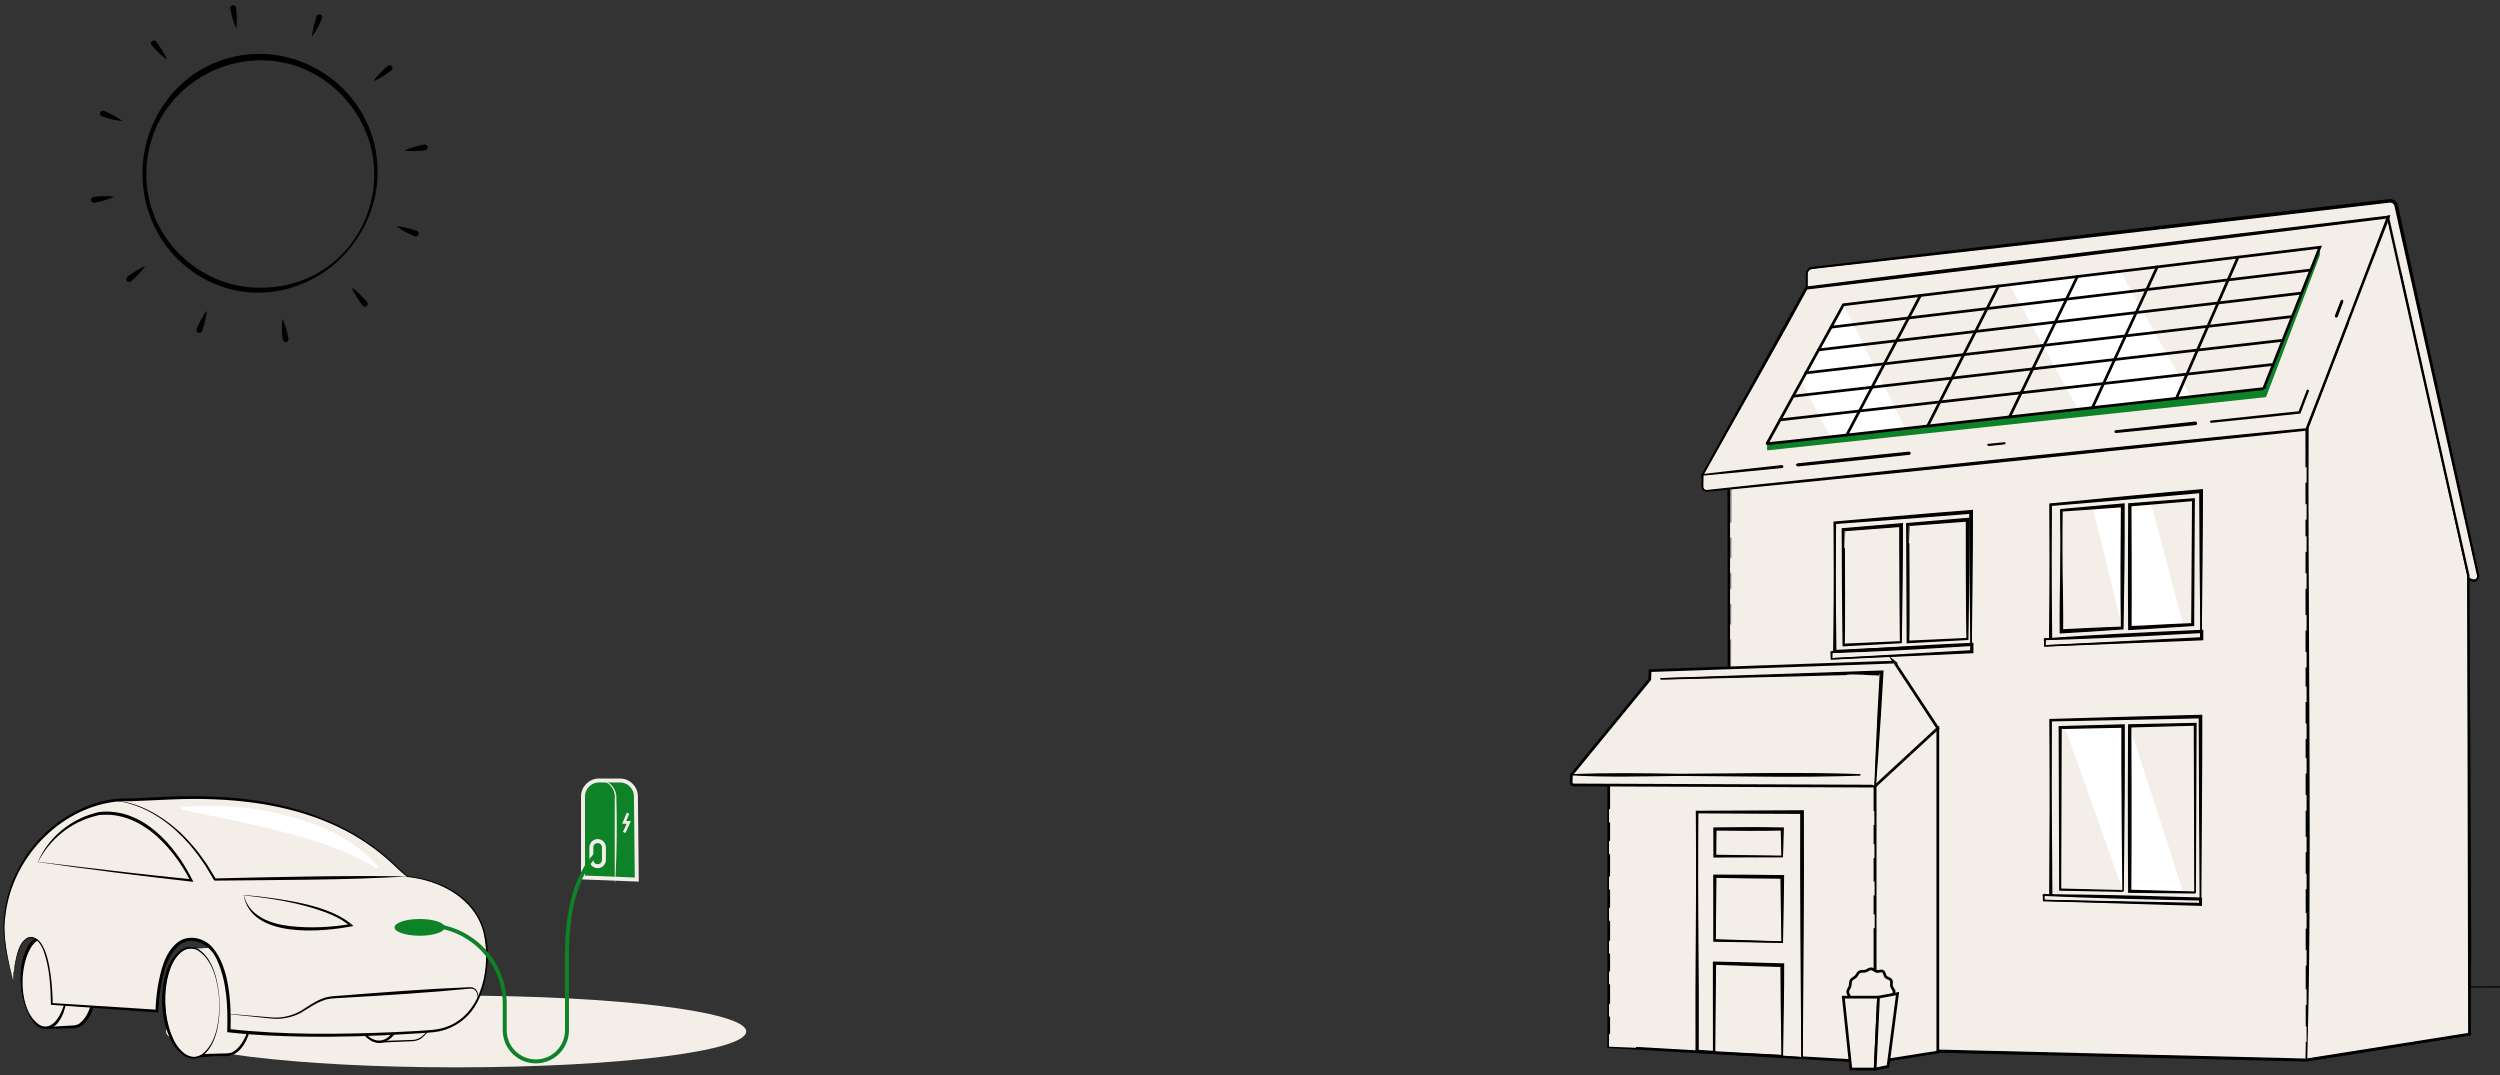 <svg width="365" height="157" viewBox="0 0 365 157" fill="none" xmlns="http://www.w3.org/2000/svg">
<rect x="0" y="0" width="365" height="157" fill="#333333" stroke="none"/>
<path d="M346.005 144.164C361.738 143.923 380.252 143.935 396.004 144.068L403.147 144.164C403.196 144.208 345.958 144.208 346.005 144.164Z" fill="black"/>
<path d="M263.786 45.072L360.945 84.719C361.416 84.911 361.909 84.495 361.799 83.998L349.843 30.03C349.742 29.582 349.32 29.28 348.862 29.332L264.564 39.129C264.12 39.181 263.784 39.556 263.784 40.005V45.07L263.786 45.072Z" fill="#F3EEE8" stroke="black" stroke-width="0.2"/>
<path d="M263.8 45.061C294.945 57.582 329.65 71.817 360.769 84.584C360.926 84.647 361.068 84.719 361.22 84.705C361.526 84.693 361.785 84.399 361.755 84.096C361.699 83.788 361.615 83.454 361.547 83.134C358.865 71.112 353.038 45.056 350.288 32.759C350.171 32.278 349.81 30.562 349.698 30.093C349.616 29.654 349.177 29.399 348.745 29.502L348.498 29.53L348.005 29.588L347.02 29.703C323.697 32.434 297.403 35.476 274.046 38.111L266.153 38.998L265.166 39.108L264.673 39.164C264.178 39.171 263.774 39.605 263.826 40.107L263.821 41.097L263.8 45.063V45.061ZM263.772 45.079L263.751 41.104L263.746 40.107C263.688 39.582 264.127 39.071 264.664 39.068L265.156 39.008L266.142 38.889L274.027 37.941C297.375 35.151 323.646 32.075 346.983 29.385L347.968 29.271L348.46 29.215L348.708 29.187C349.282 29.061 349.905 29.43 350.006 30.025L350.059 30.268L350.167 30.753C353.057 44.141 358.809 69.943 361.666 83.108C361.734 83.435 361.813 83.746 361.874 84.089C361.909 84.458 361.596 84.808 361.229 84.822C361.052 84.836 360.886 84.757 360.73 84.691C329.54 72.025 294.805 57.942 263.774 45.082L263.772 45.079Z" fill="black" stroke="black" stroke-width="0.2"/>
<path d="M336.761 154.821L252.6 152.621V70.715L336.761 62.426V154.821Z" fill="#F3EEE8"/>
<path d="M336.772 154.888C315.684 154.384 273.474 153.389 252.39 152.824C252.259 152.778 252.39 70.818 252.294 70.715V70.44L252.57 70.414C252.829 70.405 336.744 62.197 336.978 62.186C336.943 85.359 336.873 131.726 336.772 154.89V154.888ZM336.749 154.862L336.735 62.424C336.899 62.492 252.574 70.722 252.605 70.748L252.635 70.715C252.628 70.706 252.661 152.731 252.602 152.595L336.749 154.649L336.749 154.862Z" fill="black" stroke="black" stroke-width="0.2"/>
<path d="M360.328 84.08L348.687 31.683L336.76 62.405V154.855L360.611 151.055L360.328 84.08Z" fill="#F3EEE8" stroke="black" stroke-width="0.2"/>
<path d="M360.312 84.08L348.554 31.711L348.854 31.547C348.865 31.54 336.87 62.713 336.964 62.403C336.805 84.988 337.54 133.146 336.725 154.64L360.447 150.895L360.447 151.053L360.31 84.08H360.312ZM360.449 84.08C360.449 84.08 360.779 151.081 360.73 151.053C360.698 151.057 336.763 154.883 336.733 154.888C336.728 154.881 336.733 62.412 336.733 62.394L348.661 31.673L348.689 31.599C348.71 31.573 360.428 84.073 360.449 84.08Z" fill="black" stroke="black" stroke-width="0.2"/>
<path d="M248.543 69.329V71.063C248.543 71.425 248.855 71.707 249.215 71.67L336.76 62.722L348.687 31.682L263.758 42.056L248.543 69.329Z" fill="#F3EEE8"/>
<path d="M248.621 69.316L248.593 70.745C248.596 70.974 248.563 71.219 248.715 71.408C248.852 71.593 249.072 71.668 249.299 71.621C251.012 71.43 255.954 70.916 257.752 70.717C278.002 68.591 316.327 64.535 336.706 62.616C340.117 53.949 345.19 40.417 348.589 31.642L348.698 31.783C338.103 33.12 316.837 35.735 306.241 37.028C293.722 38.601 276.121 40.697 263.772 42.18C260.415 48.487 252.357 62.605 248.674 69.234L248.621 69.316ZM248.519 69.316C252.31 62.467 259.871 48.772 263.678 41.937C275.969 40.359 293.724 38.239 306.204 36.706C316.771 35.415 338.1 32.828 348.675 31.577L348.845 31.556L348.782 31.717C345.297 40.543 340.196 54.045 336.807 62.781C315.914 64.945 278.31 68.885 257.768 70.871C256.052 71.028 250.996 71.537 249.299 71.693C249.063 71.74 248.785 71.651 248.643 71.446C248.486 71.247 248.517 70.981 248.519 70.745L248.519 69.316Z" fill="black" stroke="black" stroke-width="0.2"/>
<path d="M258 64.785V65.753L330.837 57.982L338.703 37.253L338.669 36.262L330.611 56.849L258.092 64.684C258.041 64.689 258.003 64.734 258.003 64.785H258Z" fill="#0D8226"/>
<path d="M293.385 41.569L303.314 59.603L319.884 57.933L309.606 39.693L293.385 41.569Z" fill="white"/>
<path d="M269.133 44.495L278.085 62.401L267.181 63.681L262.975 55.609L269.133 44.495Z" fill="white"/>
<path d="M259.887 61.303L331.63 53.234" stroke="black" stroke-width="0.4" stroke-linecap="round" strokeLinejoin="round"/>
<path d="M261.787 57.848L333.085 49.707" stroke="black" stroke-width="0.4" stroke-linecap="round" strokeLinejoin="round"/>
<path d="M263.663 54.44L334.519 46.232" stroke="black" stroke-width="0.4" stroke-linecap="round" strokeLinejoin="round"/>
<path d="M265.512 51.081L335.933 42.806" stroke="black" stroke-width="0.4" stroke-linecap="round" strokeLinejoin="round"/>
<path d="M267.333 47.767L337.327 39.429" stroke="black" stroke-width="0.4" stroke-linecap="round" strokeLinejoin="round"/>
<path d="M326.757 37.54L317.742 58.184" stroke="black" stroke-width="0.4" stroke-linecap="round" strokeLinejoin="round"/>
<path d="M314.957 38.965L305.487 59.542" stroke="black" stroke-width="0.4" stroke-linecap="round" strokeLinejoin="round"/>
<path d="M303.296 40.372L293.385 60.882" stroke="black" stroke-width="0.4" stroke-linecap="round" strokeLinejoin="round"/>
<path d="M291.774 41.764L281.43 62.206" stroke="black" stroke-width="0.4" stroke-linecap="round" strokeLinejoin="round"/>
<path d="M280.386 43.137L269.623 63.515" stroke="black" stroke-width="0.4" stroke-linecap="round" strokeLinejoin="round"/>
<path d="M330.497 56.734L338.702 36.097L269.135 44.495L257.996 64.743C257.982 64.77 258.003 64.801 260.568 64.519L330.499 56.732L330.497 56.734Z" stroke="black" stroke-width="0.4" stroke-linecap="round" strokeLinejoin="round"/>
<path d="M287.781 94.185L267.881 95.126V76.322L287.781 74.733V94.185Z" fill="#F3EEE8" stroke="black" stroke-width="0.2"/>
<path d="M287.793 94.199C283.369 94.47 277.319 94.817 272.89 95.039L267.888 95.266L267.738 95.273V95.126L267.787 90.424C267.843 85.898 267.832 80.874 267.79 76.322V76.238L267.874 76.231C271.172 75.944 279.602 75.209 282.79 74.952L287.765 74.558L287.956 74.541V74.733C287.97 80.176 287.849 88.695 287.791 94.199H287.793ZM287.767 94.176C287.683 88.671 287.613 80.174 287.601 74.733L287.793 74.91C285.311 75.118 280.325 75.501 277.842 75.69L267.885 76.416L267.97 76.325C267.97 79.105 267.904 82.987 267.937 85.725C267.925 88.454 268.005 92.362 268.019 95.128L267.871 94.988C274.102 94.663 281.53 94.386 287.765 94.178L287.767 94.176Z" fill="black" stroke="black" stroke-width="0.2"/>
<path d="M321.356 92.278L299.388 93.527V73.687L321.356 71.707V92.278Z" fill="#F3EEE8" stroke="black" stroke-width="0.2"/>
<path d="M321.37 92.289C316.484 92.63 309.803 93.071 304.915 93.363L299.394 93.662L299.25 93.669V93.524L299.296 88.564C299.348 83.757 299.336 78.433 299.296 73.6C305.557 73.008 315.147 72.053 321.342 71.528L321.536 71.511V71.705C321.531 78.241 321.438 85.734 321.37 92.289ZM321.344 92.266C321.27 86.33 321.195 77.562 321.181 71.707L321.375 71.882C318.634 72.141 313.13 72.622 310.389 72.858L299.397 73.778L299.481 73.687C299.483 76.621 299.415 80.718 299.448 83.608C299.434 86.486 299.513 90.611 299.525 93.529L299.38 93.394C306.257 92.962 314.46 92.574 321.347 92.268L321.344 92.266Z" fill="black" stroke="black" stroke-width="0.2"/>
<path d="M321.27 131.327L299.414 130.888L299.388 105.145L321.27 104.62V131.327Z" fill="#F3EEE8" stroke="black" stroke-width="0.2"/>
<path d="M321.282 131.339C314.941 131.241 305.662 131.192 299.411 131.021L299.28 131.019V130.888C299.266 127.179 299.339 121.784 299.343 118.017C299.348 114.286 299.332 108.929 299.304 105.145V105.063H299.385C304.838 104.898 315.814 104.585 321.268 104.456L321.436 104.452V104.62C321.459 112.087 321.328 123.785 321.284 131.337L321.282 131.339ZM321.261 131.316C321.186 123.752 321.116 112.094 321.109 104.62L321.277 104.783C315.821 104.919 304.845 105.131 299.39 105.229L299.472 105.145C299.481 108.955 299.418 114.265 299.46 118.017C299.502 121.801 299.528 127.156 299.549 130.888L299.418 130.755C305.613 130.877 314.986 131.12 321.263 131.318L321.261 131.316Z" fill="black" stroke="black" stroke-width="0.2"/>
<path d="M273.77 155.049L234.873 152.82V112.022H273.77V155.049Z" fill="#F3EEE8" stroke="black" stroke-width="0.4" stroke-miterlimit="10" stroke-linecap="round"/>
<path d="M273.77 155.049L282.921 153.606V106.321L273.77 112.022V155.049Z" fill="#F3EEE8" stroke="black" stroke-width="0.4" stroke-miterlimit="10" stroke-linecap="round"/>
<path d="M276.583 96.666L240.911 97.911L240.862 99.202L229.429 113.128L229.382 114.193C229.373 114.417 229.55 114.604 229.774 114.604L273.768 114.774L282.921 106.319L276.58 96.664L276.583 96.666Z" fill="#F3EEE8" stroke="black" stroke-width="0.4" stroke-miterlimit="10" stroke-linecap="round"/>
<path d="M263.097 154.437L247.782 153.499V118.56H263.097V154.437Z" fill="#F3EEE8" stroke="black" stroke-width="0.2"/>
<path d="M263.11 154.449C258.749 154.197 252.08 153.921 247.773 153.639L247.642 153.632V153.499C247.633 151.316 247.626 146.946 247.635 144.764C247.686 136.077 247.775 127.167 247.689 118.469C251.554 118.448 259.234 118.399 263.098 118.392H263.266V118.56C263.341 128.96 263.177 143.902 263.11 154.449ZM263.086 154.423C262.988 143.856 262.888 128.972 262.93 118.56L263.098 118.728C259.279 118.724 251.599 118.672 247.78 118.651L247.871 118.56L247.843 122.928C247.801 130.167 247.887 137.536 247.924 144.764C247.936 146.935 247.929 151.325 247.92 153.499L247.789 153.359C252.056 153.646 258.772 154.099 263.086 154.423Z" fill="black" stroke="black" stroke-width="0.2"/>
<path d="M242.445 99.113L274.709 98.168L273.77 114.774" fill="#F3EEE8"/>
<path d="M242.445 99.113L274.709 98.168L273.77 114.774" stroke="black" stroke-width="0.2"/>
<path d="M242.445 99.097C242.789 99.08 274.569 97.999 274.895 97.985L274.886 98.177C274.678 102.176 274.373 106.611 274.099 110.628C274.006 112.013 273.892 113.394 273.789 114.776C273.789 114.797 273.754 114.795 273.754 114.776C273.808 113.392 273.847 112.006 273.913 110.619C274.085 106.587 274.298 102.162 274.536 98.158L274.716 98.343C274.711 98.312 242.343 99.197 242.448 99.097H242.445Z" fill="black" stroke="black" stroke-width="0.2"/>
<path d="M229.429 113.112C234.693 112.918 239.957 112.979 245.221 113.07C253.994 113.03 262.766 112.806 271.539 113.112C271.56 113.112 271.56 113.147 271.539 113.147C262.766 113.453 253.994 113.229 245.221 113.189C239.992 113.247 234.556 113.404 229.429 113.112Z" fill="black" stroke="black" stroke-width="0.2"/>
<path d="M298.553 94.295L321.444 93.261V92.192L298.553 93.328V94.295Z" fill="#F3EEE8" stroke="black" stroke-width="0.2"/>
<path d="M298.564 94.281L321.436 93.128L321.308 93.261L321.303 92.192L321.448 92.329C316.119 92.637 309.613 92.971 304.279 93.174C302.369 93.242 300.462 93.317 298.553 93.366L298.588 93.328L298.562 94.281H298.564ZM298.541 94.306L298.515 93.328V93.293L298.55 93.291C305.936 92.763 314.025 92.364 321.436 92.054L321.581 92.047V92.192C321.586 92.271 321.572 93.34 321.574 93.389L321.448 93.394L298.541 94.306Z" fill="black" stroke="black" stroke-width="0.2"/>
<path d="M298.381 131.467L321.27 132.037V131.257L298.381 130.68V131.467Z" fill="#F3EEE8" stroke="black" stroke-width="0.2"/>
<path d="M298.391 131.458L321.272 131.915L321.148 132.037V131.257L321.267 131.381C313.975 131.243 305.648 131.04 298.379 130.711L298.409 130.68L298.391 131.458ZM298.367 131.479L298.349 130.68V130.65C300.267 130.657 302.186 130.685 304.105 130.709C309.255 130.786 316.248 130.97 321.396 131.136V131.257V132.037L321.391 132.163L321.267 132.158L298.37 131.479H298.367Z" fill="black" stroke="black" stroke-width="0.2"/>
<path d="M267.402 96.188L287.881 95.153V94.084L267.402 95.221V96.188Z" fill="#F3EEE8" stroke="black" stroke-width="0.2"/>
<path d="M267.414 96.174L287.877 95.021L287.751 95.154L287.746 94.085L287.891 94.222C283.122 94.53 277.302 94.864 272.531 95.067C270.822 95.135 269.115 95.21 267.404 95.261L267.442 95.221L267.414 96.174ZM267.39 96.2L267.362 95.221V95.186L267.4 95.184C274.006 94.659 281.242 94.26 287.874 93.949L288.021 93.942V94.087C288.021 94.164 288.012 95.235 288.014 95.282C287.949 95.291 267.479 96.192 267.39 96.2Z" fill="black" stroke="black" stroke-width="0.2"/>
<path d="M260.21 125.05L250.363 124.994L250.38 121.032H260.21V125.05Z" fill="#F3EEE8" stroke="black" stroke-width="0.2"/>
<path d="M260.221 125.062L250.361 125.101H250.254V124.994L250.242 121.033V120.897H250.38C252.109 120.89 256.078 120.834 257.752 120.869L260.21 120.902H260.345L260.343 121.035C260.317 122.041 260.261 124.063 260.221 125.066V125.062ZM260.198 125.038C260.161 124.039 260.105 122.029 260.077 121.033L260.21 121.166C257.413 121.229 253.211 121.205 250.38 121.17L250.517 121.033L250.471 124.994L250.363 124.887L260.198 125.038Z" fill="black" stroke="black" stroke-width="0.2"/>
<path d="M260.21 137.548L250.326 137.305L250.368 127.928L260.21 128.029V137.548Z" fill="#F3EEE8" stroke="black" stroke-width="0.2"/>
<path d="M260.221 137.562L250.323 137.394H250.239V137.305L250.232 127.926V127.788H250.37L255.291 127.807C256.988 127.814 258.685 127.833 260.382 127.861V128.029C260.371 130.811 260.277 134.747 260.221 137.56V137.562ZM260.198 137.536C260.128 134.745 260.065 130.774 260.039 128.029L260.207 128.199C258.566 128.19 256.927 128.176 255.286 128.148L250.365 128.064L250.503 127.926L250.41 137.305L250.326 137.217L260.195 137.534L260.198 137.536Z" fill="black" stroke="black" stroke-width="0.2"/>
<path d="M260.21 154.141L250.251 153.651L250.31 140.625L260.21 140.919V154.141Z" fill="#F3EEE8" stroke="black" stroke-width="0.2"/>
<path d="M260.222 154.152L250.249 153.728H250.177C250.172 153.674 250.177 140.688 250.177 140.625V140.485H250.319L255.27 140.606C256.977 140.648 258.686 140.688 260.392 140.749V140.919C260.401 144.773 260.287 150.252 260.229 154.152H260.222ZM260.198 154.127C260.124 150.242 260.042 144.738 260.035 140.917L260.205 141.092C258.555 141.05 256.907 140.991 255.256 140.935L250.308 140.76L250.45 140.622L250.331 153.646L250.259 153.569L260.201 154.122L260.198 154.127Z" fill="black" stroke="black" stroke-width="0.2"/>
<g style="mix-blend-mode:multiply">
<path d="M336.761 80.564L328.156 81.306V79.082L336.761 78.3V80.564Z" fill="#F3EEE8"/>
</g>
<path d="M332.419 78.695V80.938" stroke="#F3EEE8" stroke-width="0.4" stroke-miterlimit="10"/>
<g style="mix-blend-mode:multiply">
<path d="M336.761 85.961L332.246 86.3V84.056L336.761 83.697V85.961Z" fill="#F3EEE8"/>
</g>
<g style="mix-blend-mode:multiply">
<path d="M336.761 92.054L328.156 92.591V90.366L336.761 89.792V92.054Z" fill="#F3EEE8"/>
</g>
<path d="M332.419 90.081V92.325" stroke="#F3EEE8" stroke-width="0.4" stroke-miterlimit="10"/>
<g style="mix-blend-mode:multiply">
<path d="M336.761 97.453L332.246 97.682V95.439L336.761 95.189V97.453Z" fill="#F3EEE8"/>
</g>
<g style="mix-blend-mode:multiply">
<path d="M336.761 102.5L328.156 102.848V100.626L336.761 100.238V102.5Z" fill="#F3EEE8"/>
</g>
<path d="M332.419 100.434V102.678" stroke="#F3EEE8" stroke-width="0.4" stroke-miterlimit="10"/>
<g style="mix-blend-mode:multiply">
<path d="M336.761 107.899L332.246 108.03V105.787L336.761 105.635V107.899Z" fill="#F3EEE8"/>
</g>
<g style="mix-blend-mode:multiply">
<path d="M336.761 112.949L328.156 113.108V110.885L336.761 110.684V112.949Z" fill="#F3EEE8"/>
</g>
<path d="M332.419 110.785V113.028" stroke="#F3EEE8" stroke-width="0.4" stroke-miterlimit="10"/>
<g style="mix-blend-mode:multiply">
<path d="M336.761 118.346L332.246 118.379V116.135L336.761 116.082V118.346Z" fill="#F3EEE8"/>
</g>
<g style="mix-blend-mode:multiply">
<path d="M336.761 124.438L328.156 124.392V122.169L336.761 122.176V124.438Z" fill="#F3EEE8"/>
</g>
<path d="M332.419 122.172V124.415" stroke="#F3EEE8" stroke-width="0.4" stroke-miterlimit="10"/>
<g style="mix-blend-mode:multiply">
<path d="M336.761 129.836L332.246 129.761V127.518L336.761 127.574V129.836Z" fill="#F3EEE8"/>
</g>
<g style="mix-blend-mode:multiply">
<path d="M336.761 135.583L328.156 135.333V133.111L336.761 133.319V135.583Z" fill="#F3EEE8"/>
</g>
<path d="M332.419 133.213V135.457" stroke="#F3EEE8" stroke-width="0.4" stroke-miterlimit="10"/>
<g style="mix-blend-mode:multiply">
<path d="M336.761 140.98L332.246 140.798V138.557L336.761 138.715V140.98Z" fill="#F3EEE8"/>
</g>
<g style="mix-blend-mode:multiply">
<path d="M336.761 146.725L328.156 146.276V144.054L336.761 144.463V146.725Z" fill="#F3EEE8"/>
</g>
<path d="M332.419 144.255V146.498" stroke="#F3EEE8" stroke-width="0.4" stroke-miterlimit="10"/>
<g style="mix-blend-mode:multiply">
<path d="M336.761 152.122L332.246 151.837V149.594L336.761 149.86V152.122Z" fill="#F3EEE8"/>
</g>
<g style="mix-blend-mode:multiply">
<path d="M336.761 70.466L328.156 71.39V69.165L336.761 68.201V70.466Z" fill="#F3EEE8"/>
</g>
<path d="M332.419 68.689V70.933" stroke="#F3EEE8" stroke-width="0.4" stroke-miterlimit="10"/>
<g style="mix-blend-mode:multiply">
<path d="M336.76 75.863L332.246 76.297V74.054L336.76 73.599V75.863Z" fill="#F3EEE8"/>
</g>
<g style="mix-blend-mode:multiply">
<path d="M234.917 120.08L242.772 120.164L242.784 118.201L234.917 118.128V120.08Z" fill="#F3EEE8"/>
</g>
<path d="M238.837 118.163L238.832 120.122" stroke="#F3EEE8" stroke-width="0.4" stroke-miterlimit="10"/>
<g style="mix-blend-mode:multiply">
<path d="M234.917 124.704L238.972 124.765L238.979 122.823L234.917 122.769V124.704Z" fill="#F3EEE8"/>
</g>
<g style="mix-blend-mode:multiply">
<path d="M234.917 129.882L242.705 130.036L242.716 128.106L234.917 127.966V129.882Z" fill="#F3EEE8"/>
</g>
<g style="mix-blend-mode:multiply">
<path d="M234.917 134.429L238.937 134.523L238.944 132.616L234.917 132.527V134.429Z" fill="#F3EEE8"/>
</g>
<g style="mix-blend-mode:multiply">
<path d="M234.917 139.229L242.639 139.444L242.651 137.546L234.917 137.343V139.229Z" fill="#F3EEE8"/>
</g>
<path d="M238.771 137.443L238.764 139.336" stroke="#F3EEE8" stroke-width="0.4" stroke-miterlimit="10"/>
<g style="mix-blend-mode:multiply">
<path d="M234.917 143.699L238.904 143.828L238.911 141.951L234.917 141.829V143.699Z" fill="#F3EEE8"/>
</g>
<g style="mix-blend-mode:multiply">
<path d="M234.917 148.422L242.574 148.699L242.588 146.832L234.917 146.566V148.422Z" fill="#F3EEE8"/>
</g>
<path d="M238.741 146.699L238.734 148.559" stroke="#F3EEE8" stroke-width="0.4" stroke-miterlimit="10"/>
<g style="mix-blend-mode:multiply">
<path d="M234.917 152.819L238.872 152.978L238.876 151.131L234.917 150.98V152.819Z" fill="#F3EEE8"/>
</g>
<g style="mix-blend-mode:multiply">
<path d="M273.658 120.44L265.78 120.514L265.763 118.521L273.651 118.4L273.658 120.44Z" fill="#F3EEE8"/>
</g>
<path d="M269.664 118.462L269.673 120.477" stroke="#F3EEE8" stroke-width="0.4" stroke-miterlimit="10"/>
<g style="mix-blend-mode:multiply">
<path d="M273.675 125.283L269.543 125.265L269.531 123.262L273.668 123.255L273.675 125.283Z" fill="#F3EEE8"/>
</g>
<g style="mix-blend-mode:multiply">
<path d="M273.691 130.723L265.852 130.569L265.838 128.598L273.687 128.706L273.691 130.723Z" fill="#F3EEE8"/>
</g>
<path d="M269.718 128.65L269.727 130.646" stroke="#F3EEE8" stroke-width="0.4" stroke-miterlimit="10"/>
<g style="mix-blend-mode:multiply">
<path d="M273.708 135.515L269.597 135.38L269.588 133.396L273.701 133.508L273.708 135.515Z" fill="#F3EEE8"/>
</g>
<g style="mix-blend-mode:multiply">
<path d="M252.6 88.183L261.097 87.511V85.3L252.6 86.01V88.183Z" fill="#F3EEE8"/>
</g>
<path d="M256.816 85.658V87.85" stroke="#F3EEE8" stroke-width="0.4" stroke-miterlimit="10"/>
<g style="mix-blend-mode:multiply">
<path d="M252.6 93.37L256.986 93.065V90.873L252.6 91.195V93.37Z" fill="#F3EEE8"/>
</g>
<g style="mix-blend-mode:multiply">
<path d="M252.6 78.482L261.097 77.653V75.445L252.6 76.306V78.482Z" fill="#F3EEE8"/>
</g>
<path d="M256.816 75.879V78.071" stroke="#F3EEE8" stroke-width="0.4" stroke-miterlimit="10"/>
<g style="mix-blend-mode:multiply">
<path d="M252.6 83.666L256.986 83.284V81.089L252.6 81.493V83.666Z" fill="#F3EEE8"/>
</g>
<path d="M248.54 69.312L254.339 68.642L260.14 67.998C260.205 67.991 260.266 68.038 260.273 68.106C260.28 68.171 260.233 68.232 260.165 68.239L254.358 68.806L248.547 69.35C248.547 69.35 248.529 69.343 248.529 69.333C248.529 69.324 248.536 69.315 248.545 69.315L248.54 69.312Z" fill="black" stroke="black" stroke-width="0.2"/>
<path d="M262.457 67.741L270.581 66.871L274.645 66.448L278.709 66.035C278.786 66.028 278.854 66.084 278.861 66.159C278.868 66.236 278.814 66.303 278.737 66.311L274.675 66.747L270.614 67.174L262.485 68.003C262.413 68.01 262.348 67.956 262.341 67.884C262.334 67.811 262.385 67.746 262.46 67.739L262.457 67.741Z" fill="black" stroke="black" stroke-width="0.2"/>
<path d="M290.325 64.896L292.648 64.66C292.681 64.658 292.709 64.681 292.713 64.714C292.716 64.746 292.692 64.775 292.662 64.779L290.342 65.029C290.307 65.034 290.274 65.008 290.269 64.971C290.265 64.936 290.29 64.903 290.328 64.898L290.325 64.896Z" fill="black" stroke="black" stroke-width="0.2"/>
<path d="M308.895 62.911L320.497 61.644C320.586 61.635 320.667 61.7 320.677 61.789C320.686 61.877 320.621 61.959 320.532 61.968L308.918 63.126C308.858 63.133 308.806 63.089 308.799 63.028C308.792 62.97 308.837 62.916 308.895 62.909V62.911Z" fill="black" stroke="black" stroke-width="0.2"/>
<path d="M322.819 61.397L329.262 60.708L335.707 60.038L335.558 60.152L336.767 56.996C336.802 56.905 336.905 56.858 336.996 56.894C337.087 56.928 337.134 57.031 337.099 57.122L335.896 60.281L335.857 60.383L335.747 60.395L329.302 61.074L322.854 61.733C322.761 61.742 322.679 61.674 322.67 61.581C322.661 61.487 322.728 61.406 322.819 61.397Z" fill="black"/>
<path d="M340.986 46.114L341.831 43.938C341.852 43.882 341.917 43.854 341.973 43.875C342.029 43.896 342.057 43.959 342.036 44.015L341.214 46.2C341.191 46.263 341.119 46.296 341.056 46.272C340.993 46.249 340.96 46.177 340.983 46.114H340.986Z" fill="black" stroke="black" stroke-width="0.2"/>
<path d="M276.543 144.808C276.543 145.1 276.266 145.35 276.193 145.62C276.121 145.891 276.287 146.286 276.147 146.531C276.007 146.776 275.598 146.839 275.397 147.04C275.197 147.24 275.094 147.572 274.844 147.717C274.599 147.859 274.265 147.796 273.985 147.871C273.705 147.945 273.457 148.251 273.166 148.251C272.874 148.251 272.64 147.847 272.372 147.775C272.103 147.703 271.704 147.908 271.459 147.766C271.212 147.621 271.149 147.229 270.948 147.028C270.747 146.827 270.399 146.739 270.255 146.491C270.11 146.244 270.157 145.917 270.082 145.637C270.01 145.366 269.769 145.102 269.769 144.81C269.769 144.519 270.031 144.259 270.103 143.989C270.175 143.718 270.115 143.372 270.255 143.13C270.395 142.887 270.736 142.784 270.936 142.581C271.137 142.378 271.235 142.039 271.483 141.897C271.73 141.755 272.073 141.857 272.353 141.783C272.633 141.708 272.871 141.447 273.166 141.447C273.46 141.447 273.696 141.748 273.966 141.82C274.246 141.895 274.65 141.671 274.895 141.811C275.14 141.951 275.145 142.425 275.346 142.625C275.547 142.826 275.951 142.868 276.095 143.116C276.24 143.363 276.091 143.725 276.165 144.003C276.24 144.28 276.541 144.514 276.541 144.808H276.543Z" fill="#F3EEE8"/>
<path d="M276.543 144.808C276.543 145.1 276.266 145.35 276.193 145.62C276.121 145.891 276.287 146.286 276.147 146.531C276.007 146.776 275.598 146.839 275.397 147.04C275.197 147.24 275.094 147.572 274.844 147.717C274.599 147.859 274.265 147.796 273.985 147.871C273.705 147.945 273.457 148.251 273.166 148.251C272.874 148.251 272.64 147.847 272.372 147.775C272.103 147.703 271.704 147.908 271.459 147.766C271.212 147.621 271.149 147.229 270.948 147.028C270.747 146.827 270.399 146.739 270.255 146.491C270.11 146.244 270.157 145.917 270.082 145.637C270.01 145.366 269.769 145.102 269.769 144.81C269.769 144.519 270.031 144.259 270.103 143.989C270.175 143.718 270.115 143.372 270.255 143.13C270.395 142.887 270.736 142.784 270.936 142.581C271.137 142.378 271.235 142.039 271.483 141.897C271.73 141.755 272.073 141.857 272.353 141.783C272.633 141.708 272.871 141.447 273.166 141.447C273.46 141.447 273.696 141.748 273.966 141.82C274.246 141.895 274.65 141.671 274.895 141.811C275.14 141.951 275.145 142.425 275.346 142.625C275.547 142.826 275.951 142.868 276.095 143.116C276.24 143.363 276.091 143.725 276.165 144.003C276.24 144.28 276.541 144.514 276.541 144.808H276.543Z" stroke="black" stroke-width="0.4" stroke-miterlimit="10" stroke-linecap="round"/>
<path d="M269.123 145.583H274.261L273.77 156.081H270.227L269.123 145.583Z" fill="#F3EEE8" stroke="black" stroke-width="0.4" stroke-miterlimit="10" stroke-linecap="round"/>
<path d="M274.26 145.583L277.038 145.065L275.649 155.695L273.77 156.081L274.26 145.583Z" fill="#F3EEE8" stroke="black" stroke-width="0.4" stroke-miterlimit="10" stroke-linecap="round"/>
<path d="M305.539 74.112L309.757 73.759L309.853 91.652L305.539 74.112Z" fill="white"/>
<path d="M311.02 73.631V91.886L318.723 91.185L314.054 73.444L311.02 73.631Z" fill="white"/>
<path d="M287.294 93.345L278.535 93.819L278.47 93.823V93.756L278.395 76.582V76.456L278.521 76.444L287.266 75.702L287.457 75.685V75.877L287.45 80.272C287.422 84.154 287.357 89.465 287.294 93.345ZM287.187 93.238C287.11 88.299 287.093 80.758 287.104 75.877L287.296 76.052L278.544 76.717L278.67 76.579C278.64 76.554 278.788 93.978 278.624 93.63L287.187 93.238Z" fill="black" stroke="black" stroke-width="0.2"/>
<path d="M277.571 93.814L269.125 94.271L269.06 94.276C269.041 94.257 268.999 77.375 268.985 77.34V77.214L269.111 77.203L277.545 76.484L277.734 76.467V76.659C277.748 82.107 277.655 88.352 277.571 93.814ZM277.481 93.703C277.418 89.879 277.417 84.738 277.389 80.914C277.386 79.495 277.375 78.078 277.382 76.661L277.573 76.836L269.134 77.476L269.26 77.338C269.23 77.315 269.365 94.409 269.204 94.069L277.481 93.703Z" fill="black" stroke="black" stroke-width="0.2"/>
<path d="M309.934 91.804C307.075 92.005 303.832 92.229 300.97 92.376L300.816 92.385V92.229C300.776 89.673 300.844 85.959 300.882 83.365C300.924 80.503 300.91 77.373 300.87 74.502V74.415L300.959 74.408C303.188 74.201 307.679 73.79 309.911 73.605L310.1 73.589V73.78C310.14 79.602 310.042 85.966 309.939 91.804H309.934ZM309.745 91.585C309.642 85.751 309.71 79.591 309.745 73.78L309.934 73.955C307.7 74.13 303.204 74.446 300.97 74.595L301.057 74.502L301.029 76.717C301.017 78.869 301.008 81.227 301.043 83.365C301.089 85.97 301.15 89.553 301.124 92.123L300.97 91.976C303.508 91.867 307.173 91.65 309.745 91.585Z" fill="black" stroke="black" stroke-width="0.2"/>
<path d="M320.252 91.304C317.495 91.463 313.686 91.752 310.962 91.888L310.812 91.895V91.743L310.78 87.231C310.763 84.285 310.801 76.605 310.815 73.565L310.943 73.556L320.231 72.844L320.346 72.835V72.949L320.252 91.302V91.304ZM320.015 91.08L320.133 72.951L320.248 73.056L310.966 73.838L311.095 73.698C311.109 76.698 311.144 84.334 311.13 87.233L311.118 91.65L310.966 91.506C313.632 91.405 317.305 91.159 320.015 91.08Z" fill="black" stroke="black" stroke-width="0.2"/>
<path d="M301.521 106.321L309.972 130.104L310.086 105.976L301.521 106.321Z" fill="white"/>
<path d="M311.02 106.321V130.104L318.723 130.169L311.02 106.321Z" fill="white"/>
<path d="M309.979 130.115L300.786 129.945H300.737V129.896L300.662 106.223V106.102L300.784 106.099L309.962 105.847L310.121 105.842V106.001V112.056C310.14 116.135 310.002 125.911 309.979 130.117V130.115ZM309.958 130.092C309.909 125.85 309.825 116.093 309.815 111.996V105.999L309.974 106.153L300.793 106.344L300.914 106.221L300.84 129.83C300.54 129.8 310.018 130.061 309.957 130.035L309.958 130.092Z" fill="black" stroke="black" stroke-width="0.2"/>
<path d="M320.507 130.356L310.934 130.258H310.806V130.125L310.771 124.088C310.747 118.051 310.771 112.012 310.796 105.976V105.838L310.934 105.836L320.491 105.635H320.605V105.747L320.507 130.358V130.356ZM320.458 130.253L320.386 105.744L320.5 105.857L310.943 106.118L311.081 105.978C311.104 112.015 311.132 118.054 311.107 124.09L311.072 130.127L310.941 129.994L320.458 130.253Z" fill="black" stroke="black" stroke-width="0.2"/>
<g style="mix-blend-mode:multiply">
<path d="M66.596 155.833C89.984 155.833 108.945 153.489 108.945 150.597C108.945 147.705 89.984 145.361 66.596 145.361C43.207 145.361 24.246 147.705 24.246 150.597C24.246 153.489 43.207 155.833 66.596 155.833Z" fill="#F3EEE8"/>
</g>
<path d="M37.57 135.662L39.504 136.146" stroke="black" stroke-width="0.578" stroke-miterlimit="10" stroke-linecap="round"/>
<path d="M30.797 134.209L32.731 134.692" stroke="black" stroke-width="0.578" stroke-miterlimit="10" stroke-linecap="round"/>
<path d="M90.51 113.952H87.452C86.162 113.952 85.118 114.999 85.118 116.287V128.111L92.971 128.419L92.845 116.287C92.845 114.996 91.798 113.952 90.51 113.952Z" fill="#0D8226" stroke="#F2EDE7" stroke-width="0.578" stroke-miterlimit="10"/>
<path d="M87.453 113.952C89.017 113.792 90.107 115.233 89.993 116.718C90.064 119.447 90.064 122.176 89.993 124.901C89.953 126.093 89.895 127.815 89.793 128.995C89.71 129.065 89.775 120.805 89.747 120.811L89.753 116.718C89.91 115.27 88.94 114.005 87.453 113.952Z" fill="#F3EEE8"/>
<path d="M88.176 123.712C88.176 123.205 87.765 122.794 87.258 122.794C86.751 122.794 86.34 123.205 86.34 123.712V125.545C86.34 126.052 86.751 126.463 87.258 126.463C87.765 126.463 88.176 126.052 88.176 125.545V123.712Z" fill="#0D8226" stroke="#F2EDE7" stroke-width="0.578" stroke-miterlimit="10"/>
<path d="M32.652 138.268L27.764 138.456C25.571 138.539 23.929 142.164 24.096 146.553C24.262 150.942 26.178 154.428 28.371 154.345L33.258 154.157C35.451 154.074 37.093 150.449 36.927 146.06C36.757 141.674 34.845 138.185 32.652 138.268Z" fill="#F3EEE8"/>
<path d="M32.655 138.29C31.657 138.339 29.097 138.459 28.133 138.505C27.653 138.508 27.135 138.598 26.732 138.872C23.852 141.034 24.012 146.87 25.001 149.984C25.5 151.58 26.516 153.868 28.358 153.927L31.373 153.84L32.883 153.797C33.317 153.797 33.782 153.745 34.148 153.502C37.037 151.435 37.157 145.7 36.292 142.546C35.765 140.797 34.761 138.385 32.651 138.293L32.655 138.29ZM32.655 138.243C34.801 138.311 35.849 140.747 36.4 142.512C37.385 145.663 37.352 152.279 34.022 154.016C33.696 154.164 33.255 154.201 32.901 154.207C31.946 154.244 29.365 154.345 28.377 154.385C26.221 154.315 25.167 151.872 24.619 150.095C23.667 146.861 23.677 140.935 26.676 138.776C27.092 138.496 27.637 138.407 28.13 138.41C29.085 138.373 31.666 138.277 32.655 138.24V138.243Z" fill="black"/>
<path d="M28.36 154.353C30.554 154.27 32.197 150.645 32.029 146.258C31.861 141.871 29.946 138.382 27.752 138.466C25.558 138.55 23.915 142.175 24.082 146.562C24.25 150.949 26.165 154.437 28.36 154.353Z" fill="#F3EEE8"/>
<path d="M32.063 146.245C32.121 148.832 31.779 152.396 29.599 154.118C27.501 155.565 25.456 153.215 24.723 151.379C24.055 149.858 23.762 148.213 23.679 146.565C23.636 144.915 23.805 143.255 24.354 141.687C24.945 139.805 26.802 137.301 29.001 138.585C31.305 140.131 31.921 143.661 32.06 146.245H32.063ZM32.017 146.245C31.866 143.676 31.219 140.258 28.9 138.773C26.833 137.658 25.235 140.07 24.736 141.81C24.24 143.332 24.092 144.949 24.141 146.547C24.215 148.142 24.483 149.744 25.096 151.222C25.727 152.919 27.508 155.205 29.482 153.933C31.684 152.263 32.06 148.826 32.017 146.245Z" fill="black"/>
<path d="M59.711 136.035L54.823 136.223C52.63 136.306 50.989 139.931 51.155 144.32C51.325 148.706 53.237 152.196 55.43 152.113L60.318 151.925C62.511 151.842 64.153 148.216 63.986 143.828C63.82 139.439 61.904 135.952 59.711 136.035Z" fill="#F3EEE8"/>
<path d="M59.721 136.263C58.72 136.297 56.164 136.383 55.197 136.414L54.821 136.426C53.98 136.479 53.321 137.061 52.844 137.732C50.528 141.099 50.74 148.909 54.091 151.546C54.482 151.823 54.95 152.002 55.428 151.989L58.443 151.888C58.714 151.878 60.085 151.832 60.328 151.823C61.203 151.771 61.905 151.161 62.395 150.468C64.618 147.049 64.418 140.932 62.161 137.566C61.603 136.759 60.747 136.007 59.712 136.029L59.721 136.26V136.263ZM59.712 136.032C61.85 136.094 62.9 138.521 63.457 140.279C64.431 143.522 64.452 149.461 61.443 151.644C61.021 151.934 60.467 152.026 59.962 152.029C59.007 152.072 56.429 152.18 55.44 152.223C53.232 152.159 52.154 149.71 51.581 147.893C50.595 144.603 50.58 138.61 53.648 136.399C54.088 136.1 54.661 135.998 55.188 135.998L56.694 135.933L59.709 135.804L59.718 136.035L59.712 136.032Z" fill="black"/>
<path d="M55.419 152.12C57.614 152.036 59.257 148.411 59.089 144.024C58.921 139.637 57.006 136.149 54.812 136.233C52.617 136.316 50.975 139.941 51.142 144.328C51.31 148.715 53.225 152.204 55.419 152.12Z" fill="#F3EEE8"/>
<path d="M59.33 144.003C59.431 146.627 58.689 151.912 55.437 152.282C53.66 152.263 52.588 150.517 51.984 149.063C51.082 146.802 50.875 144.308 51.146 141.902C51.365 140.31 51.787 138.684 52.773 137.384C53.884 135.844 55.717 135.773 56.931 137.242C58.498 139.109 58.979 141.637 59.099 144.012L59.33 144.003ZM59.099 144.012C59.01 141.526 57.91 136.411 54.824 136.278C53.161 136.438 52.311 138.179 51.836 139.595C51.122 141.878 51.106 144.345 51.556 146.682C51.886 148.21 52.422 149.775 53.469 150.954C54.605 152.297 56.253 152.235 57.272 150.791C58.652 148.863 58.929 146.343 58.868 144.027L59.099 144.018V144.012Z" fill="black"/>
<path d="M10.306 136.676L6.231 136.833C4.402 136.904 3.034 139.922 3.176 143.581C3.314 147.237 4.91 150.144 6.739 150.073L10.814 149.916C12.643 149.845 14.011 146.827 13.869 143.168C13.731 139.512 12.135 136.605 10.306 136.676Z" fill="#F3EEE8"/>
<path d="M10.306 136.697C9.095 136.737 7.753 136.833 6.539 136.919C6.151 136.931 5.729 137.011 5.412 137.245C2.738 139.352 2.744 146.159 4.756 148.749C5.205 149.393 5.92 149.981 6.733 149.944C7.94 149.87 9.283 149.784 10.5 149.722C10.873 149.716 11.282 149.655 11.593 149.439C13.952 147.643 13.9 142.913 13.256 140.264C12.862 138.795 12.077 136.774 10.306 136.697ZM10.306 136.651C11.181 136.623 11.91 137.249 12.409 137.911C13.915 139.996 14.294 142.715 14.033 145.232C13.799 147.046 13.01 149.892 10.832 150.12C10.638 150.123 9.483 150.154 9.259 150.157C8.421 150.178 7.583 150.181 6.742 150.197C6.286 150.203 5.855 150.027 5.507 149.772C2.926 147.705 2.412 141.945 3.675 139.032C4.14 137.858 5.11 136.596 6.533 136.716C7.753 136.719 9.092 136.694 10.306 136.651Z" fill="black"/>
<path d="M6.723 150.081C8.551 150.011 9.919 146.99 9.779 143.334C9.639 139.678 8.044 136.771 6.217 136.841C4.39 136.911 3.022 139.931 3.162 143.587C3.301 147.244 4.896 150.151 6.723 150.081Z" fill="#F3EEE8"/>
<path d="M9.82 143.325C9.854 145.312 9.767 147.502 8.56 149.19C7.602 150.56 5.942 150.6 4.913 149.282C3.01 146.769 2.57 142.537 3.472 139.552C3.882 138.268 4.698 136.697 6.225 136.586C9.13 136.777 9.718 141.046 9.823 143.325H9.82ZM9.774 143.325C9.712 142.001 9.419 140.674 8.853 139.475C8.092 137.751 6.333 135.952 4.762 137.985C2.677 140.76 2.619 147.724 5.856 149.685C7.507 150.489 8.671 148.574 9.158 147.237C9.626 145.999 9.817 144.65 9.774 143.325Z" fill="black"/>
<path d="M1.935 143.116C1.935 143.116 0.376 138.28 0.616 134.6C0.616 134.563 0.623 134.526 0.623 134.489C1.078 128.178 4.626 122.446 10.072 119.228C12.536 117.771 15.471 116.684 18.671 116.773C23.562 116.911 44.854 113.323 58.224 126.884L59.496 127.978C59.496 127.978 72.373 128.791 71.009 141.083C71.009 141.083 70.734 150.018 62.804 150.575C43.883 151.912 33.424 150.477 33.424 150.477C33.424 150.477 34.179 138.209 28.632 137.196C23.085 136.186 22.909 147.606 22.909 147.606L7.571 146.571C7.571 146.571 7.589 137.412 4.753 136.888C2.264 136.429 1.932 143.116 1.932 143.116" fill="#F3EEE8"/>
<path d="M1.91 143.122C0.971 139.996 0.21 136.697 0.626 133.411C1.381 126.814 5.791 120.829 11.834 118.088C13.519 117.303 15.342 116.767 17.205 116.616C18.647 116.53 20.067 116.591 21.511 116.468C28.056 116.049 34.715 116.099 41.133 117.605C47.534 119.08 53.654 122.117 58.28 126.832C58.261 126.811 59.545 127.929 59.545 127.926L59.502 127.907C62.77 128.261 66.081 129.456 68.409 131.853C70.793 134.258 71.517 137.821 71.129 141.099C71.015 142.866 70.544 144.717 69.688 146.316C68.443 148.789 65.896 150.505 63.124 150.717C62.219 150.803 61.323 150.847 60.423 150.911C55.027 151.269 49.616 151.426 44.207 151.342C40.594 151.278 36.994 151.136 33.394 150.723L33.172 150.696L33.181 150.465C33.273 146.997 33.138 143.319 31.669 140.125C30.76 138.031 28.333 136.488 26.254 137.926C23.744 139.904 23.245 144.794 23.103 147.825L22.897 147.81L7.562 146.71L7.436 146.701V146.575C7.38 143.981 7.248 141.311 6.367 138.847C6.022 137.92 5.255 136.626 4.094 137.027C3.416 137.316 3.062 138.068 2.8 138.727C2.536 139.423 2.363 140.156 2.228 140.892C2.07 141.628 2.04 142.426 1.926 143.144C1.901 142.417 2.046 141.619 2.147 140.88C2.422 139.537 2.696 137.587 4.035 136.888C4.818 136.562 5.619 137.119 6.028 137.76C6.857 139.044 7.119 140.593 7.359 142.072C7.574 143.566 7.679 145.066 7.701 146.578L7.574 146.442L22.919 147.416L22.706 147.613C22.737 146.411 22.851 145.226 23.039 144.043C23.464 141.727 24.015 139.087 25.977 137.55C27.554 136.371 29.876 136.938 31.077 138.385C33.584 141.388 33.763 146.732 33.661 150.499L33.449 150.24C41.488 151.127 49.619 151.025 57.691 150.689C58.591 150.649 59.49 150.609 60.386 150.551C62.157 150.425 63.99 150.48 65.638 149.744C70.538 147.637 71.674 140.92 70.609 136.211C69.377 131.184 64.255 128.517 59.438 128.04C59.435 128.036 58.163 126.949 58.159 126.943C55.84 124.639 53.185 122.665 50.269 121.184C44.432 118.181 37.85 116.967 31.336 116.705C27.243 116.499 23.153 116.844 19.056 116.979C18.228 116.967 17.439 116.964 16.626 117.075C8.501 118.199 1.824 125.363 0.823 133.445C0.296 136.67 1.187 140.141 1.898 143.128L1.91 143.122Z" fill="black"/>
<path d="M33.335 148.01L38.134 148.417L39.332 148.518C40.912 148.703 42.532 148.383 43.912 147.591C44.934 146.96 45.914 146.224 47.063 145.799C47.814 145.472 48.673 145.435 49.471 145.383C55.751 144.887 62.382 144.373 68.69 144.126C69.694 144.163 69.984 145.207 69.762 146.03L69.716 146.023C69.845 145.281 69.586 144.311 68.693 144.336C62.41 144.952 55.773 145.349 49.483 145.715C48.683 145.762 47.916 145.771 47.167 146.079C46.037 146.479 45.064 147.194 44.032 147.81C42.609 148.601 40.924 148.897 39.316 148.678L38.118 148.552L33.329 148.053V148.007H33.332L33.335 148.01Z" fill="black"/>
<path d="M16.226 116.844C19.999 116.949 23.467 118.969 26.211 121.439C27.086 122.259 27.988 123.257 28.746 124.193C28.977 124.455 29.285 124.907 29.491 125.194L30.218 126.207L31.521 128.335L31.379 128.252C40.638 128.037 50.263 127.803 59.496 127.953C50.463 128.523 40.592 128.455 31.382 128.572C31.321 128.572 31.268 128.539 31.238 128.489L29.972 126.364C29.578 125.822 28.94 124.843 28.537 124.353C26.27 121.452 23.347 118.905 19.848 117.636C18.699 117.217 17.452 116.912 16.229 116.884C16.198 116.887 16.195 116.838 16.229 116.838L16.226 116.844Z" fill="black"/>
<path d="M5.575 125.831C12.825 126.724 20.719 127.651 27.96 128.381L27.791 128.615C27.144 127.313 26.349 126.065 25.466 124.901C23.288 122.055 20.307 119.496 16.645 119.018C15.967 118.92 15.105 118.944 14.513 118.984L13.811 119.166C10.288 120.072 7.217 122.591 5.575 125.831ZM5.535 125.856C6.967 122.412 10.115 119.751 13.697 118.76L14.418 118.559H14.427L14.442 118.556C20.735 117.839 25.536 123.346 28.096 128.48L28.225 128.748L27.926 128.714C20.59 127.889 12.85 126.918 5.538 125.856H5.535Z" fill="black"/>
<path d="M35.577 130.688C36.159 130.698 37.052 130.812 37.643 130.861C41.872 131.375 48.429 132.225 51.605 135.197C46.902 136.121 36.667 137.039 35.577 130.688ZM35.611 130.719C36.368 133.808 39.541 134.905 42.396 135.219C45.306 135.545 48.291 135.388 51.18 134.914L51.09 135.222C50.114 134.31 48.858 133.722 47.601 133.223C43.769 131.791 39.645 131.163 35.608 130.722L35.611 130.719Z" fill="black"/>
<path d="M61.273 136.617C63.299 136.617 64.942 136.07 64.942 135.394C64.942 134.719 63.299 134.172 61.273 134.172C59.248 134.172 57.605 134.719 57.605 135.394C57.605 136.07 59.248 136.617 61.273 136.617Z" fill="#0D8226"/>
<path d="M61.895 135.09H62.194C68.545 135.09 73.692 140.236 73.692 146.587V150.422C73.692 152.932 75.724 154.965 78.235 154.965C80.745 154.965 82.778 152.932 82.778 150.422V139.257C82.808 127.501 87.428 124.421 87.428 124.421" stroke="#0D8226" stroke-width="0.578" stroke-miterlimit="10"/>
<path d="M91.315 121.621L90.952 121.458L91.494 120.266H90.835L91.515 118.649L91.882 118.803L91.435 119.868H92.113L91.315 121.621Z" fill="#F3EEE8"/>
<path d="M26.445 117.873C35.466 116.878 49.148 119.222 55.187 126.537L54.981 126.768C48.495 122.89 41.152 121.329 33.862 119.736C31.407 119.216 28.934 118.729 26.436 118.184L26.445 117.876V117.873Z" fill="white"/>
<path d="M21.365 25.346C21.265 34.481 28.895 42.002 37.869 42.002C53.016 42.145 60.209 24.24 49.614 13.601C39.17 3.33 21.507 10.614 21.365 25.346ZM20.811 25.346C20.738 18.559 24.866 11.872 31.199 9.244C42.559 4.376 55.368 12.992 55.121 25.346C55.061 32.159 50.721 38.6 44.474 41.289C32.997 46.295 20.768 37.649 20.811 25.346Z" fill="black"/>
<path d="M30.187 45.37C30.153 45.893 30.053 46.39 29.936 46.883C29.815 47.371 29.673 47.851 29.509 48.327C29.431 48.547 29.189 48.664 28.968 48.59C28.748 48.517 28.631 48.27 28.704 48.05C28.704 48.041 28.713 48.033 28.713 48.024C28.908 47.562 29.119 47.108 29.362 46.662C29.604 46.221 29.863 45.781 30.187 45.37Z" fill="black"/>
<path d="M41.228 46.528C41.461 47 41.621 47.48 41.768 47.964C41.911 48.448 42.023 48.936 42.118 49.429C42.162 49.658 42.01 49.883 41.781 49.926C41.552 49.969 41.327 49.818 41.284 49.589C41.284 49.58 41.284 49.572 41.28 49.563C41.219 49.066 41.176 48.565 41.159 48.063C41.15 47.557 41.154 47.051 41.228 46.533V46.528Z" fill="black"/>
<path d="M51.369 42.011C51.806 42.301 52.186 42.638 52.554 42.984C52.917 43.334 53.263 43.697 53.591 44.077C53.747 44.255 53.725 44.523 53.548 44.678C53.371 44.834 53.103 44.812 52.947 44.635C52.943 44.626 52.934 44.622 52.93 44.613C52.627 44.216 52.342 43.801 52.074 43.373C51.815 42.94 51.564 42.499 51.369 42.011Z" fill="black"/>
<path d="M57.888 33.028C58.411 33.063 58.908 33.162 59.401 33.279C59.89 33.4 60.37 33.542 60.845 33.707C61.066 33.785 61.182 34.027 61.109 34.247C61.035 34.468 60.789 34.584 60.568 34.511C60.56 34.511 60.551 34.502 60.542 34.502C60.08 34.308 59.626 34.096 59.181 33.854C58.74 33.612 58.299 33.352 57.888 33.028Z" fill="black"/>
<path d="M59.047 21.988C59.518 21.754 59.998 21.594 60.482 21.447C60.966 21.305 61.454 21.192 61.947 21.097C62.176 21.054 62.401 21.205 62.444 21.434C62.488 21.663 62.336 21.888 62.107 21.931C62.099 21.931 62.09 21.931 62.081 21.936C61.584 21.996 61.083 22.039 60.581 22.057C60.075 22.065 59.57 22.061 59.051 21.988H59.047Z" fill="black"/>
<path d="M54.529 11.85C54.819 11.414 55.156 11.033 55.502 10.666C55.852 10.303 56.215 9.957 56.596 9.628C56.773 9.473 57.041 9.494 57.197 9.672C57.352 9.849 57.331 10.117 57.153 10.273C57.145 10.277 57.14 10.286 57.132 10.29C56.734 10.592 56.319 10.878 55.891 11.146C55.459 11.405 55.018 11.656 54.529 11.85Z" fill="black"/>
<path d="M45.551 5.327C45.585 4.804 45.685 4.307 45.801 3.814C45.922 3.326 46.065 2.846 46.229 2.37C46.307 2.15 46.549 2.033 46.77 2.107C46.99 2.18 47.107 2.427 47.033 2.647C47.033 2.656 47.025 2.664 47.025 2.673C46.83 3.136 46.618 3.589 46.376 4.035C46.134 4.476 45.875 4.917 45.551 5.327Z" fill="black"/>
<path d="M34.51 4.169C34.277 3.697 34.117 3.218 33.97 2.733C33.827 2.249 33.715 1.761 33.62 1.268C33.576 1.039 33.728 0.814 33.957 0.771C34.186 0.728 34.411 0.879 34.454 1.108C34.454 1.117 34.454 1.125 34.458 1.134C34.519 1.631 34.562 2.133 34.579 2.634C34.588 3.14 34.584 3.646 34.51 4.164V4.169Z" fill="black"/>
<path d="M24.369 8.686C23.932 8.397 23.552 8.059 23.184 7.713C22.821 7.363 22.475 7 22.147 6.62C21.991 6.443 22.013 6.175 22.19 6.019C22.367 5.863 22.635 5.885 22.791 6.062C22.795 6.071 22.804 6.075 22.808 6.084C23.111 6.481 23.396 6.896 23.664 7.324C23.923 7.757 24.174 8.198 24.369 8.686Z" fill="black"/>
<path d="M17.846 17.665C17.323 17.63 16.825 17.531 16.332 17.414C15.844 17.293 15.364 17.15 14.889 16.986C14.668 16.908 14.552 16.666 14.625 16.446C14.698 16.225 14.945 16.108 15.165 16.182C15.174 16.182 15.183 16.191 15.191 16.191C15.654 16.385 16.108 16.597 16.553 16.839C16.994 17.081 17.435 17.34 17.846 17.665Z" fill="black"/>
<path d="M16.691 28.705C16.22 28.939 15.74 29.099 15.256 29.246C14.772 29.388 14.284 29.501 13.791 29.596C13.562 29.639 13.337 29.488 13.293 29.259C13.25 29.029 13.402 28.805 13.631 28.761C13.639 28.761 13.648 28.761 13.657 28.757C14.154 28.697 14.655 28.653 15.157 28.636C15.662 28.627 16.168 28.632 16.687 28.705H16.691Z" fill="black"/>
<path d="M21.204 38.847C20.915 39.283 20.578 39.664 20.232 40.031C19.882 40.394 19.518 40.74 19.138 41.069C18.961 41.224 18.693 41.203 18.537 41.025C18.382 40.848 18.403 40.58 18.581 40.425C18.589 40.42 18.593 40.412 18.602 40.407C19 40.105 19.415 39.819 19.843 39.551C20.275 39.292 20.716 39.041 21.204 38.847Z" fill="black"/>
</svg>